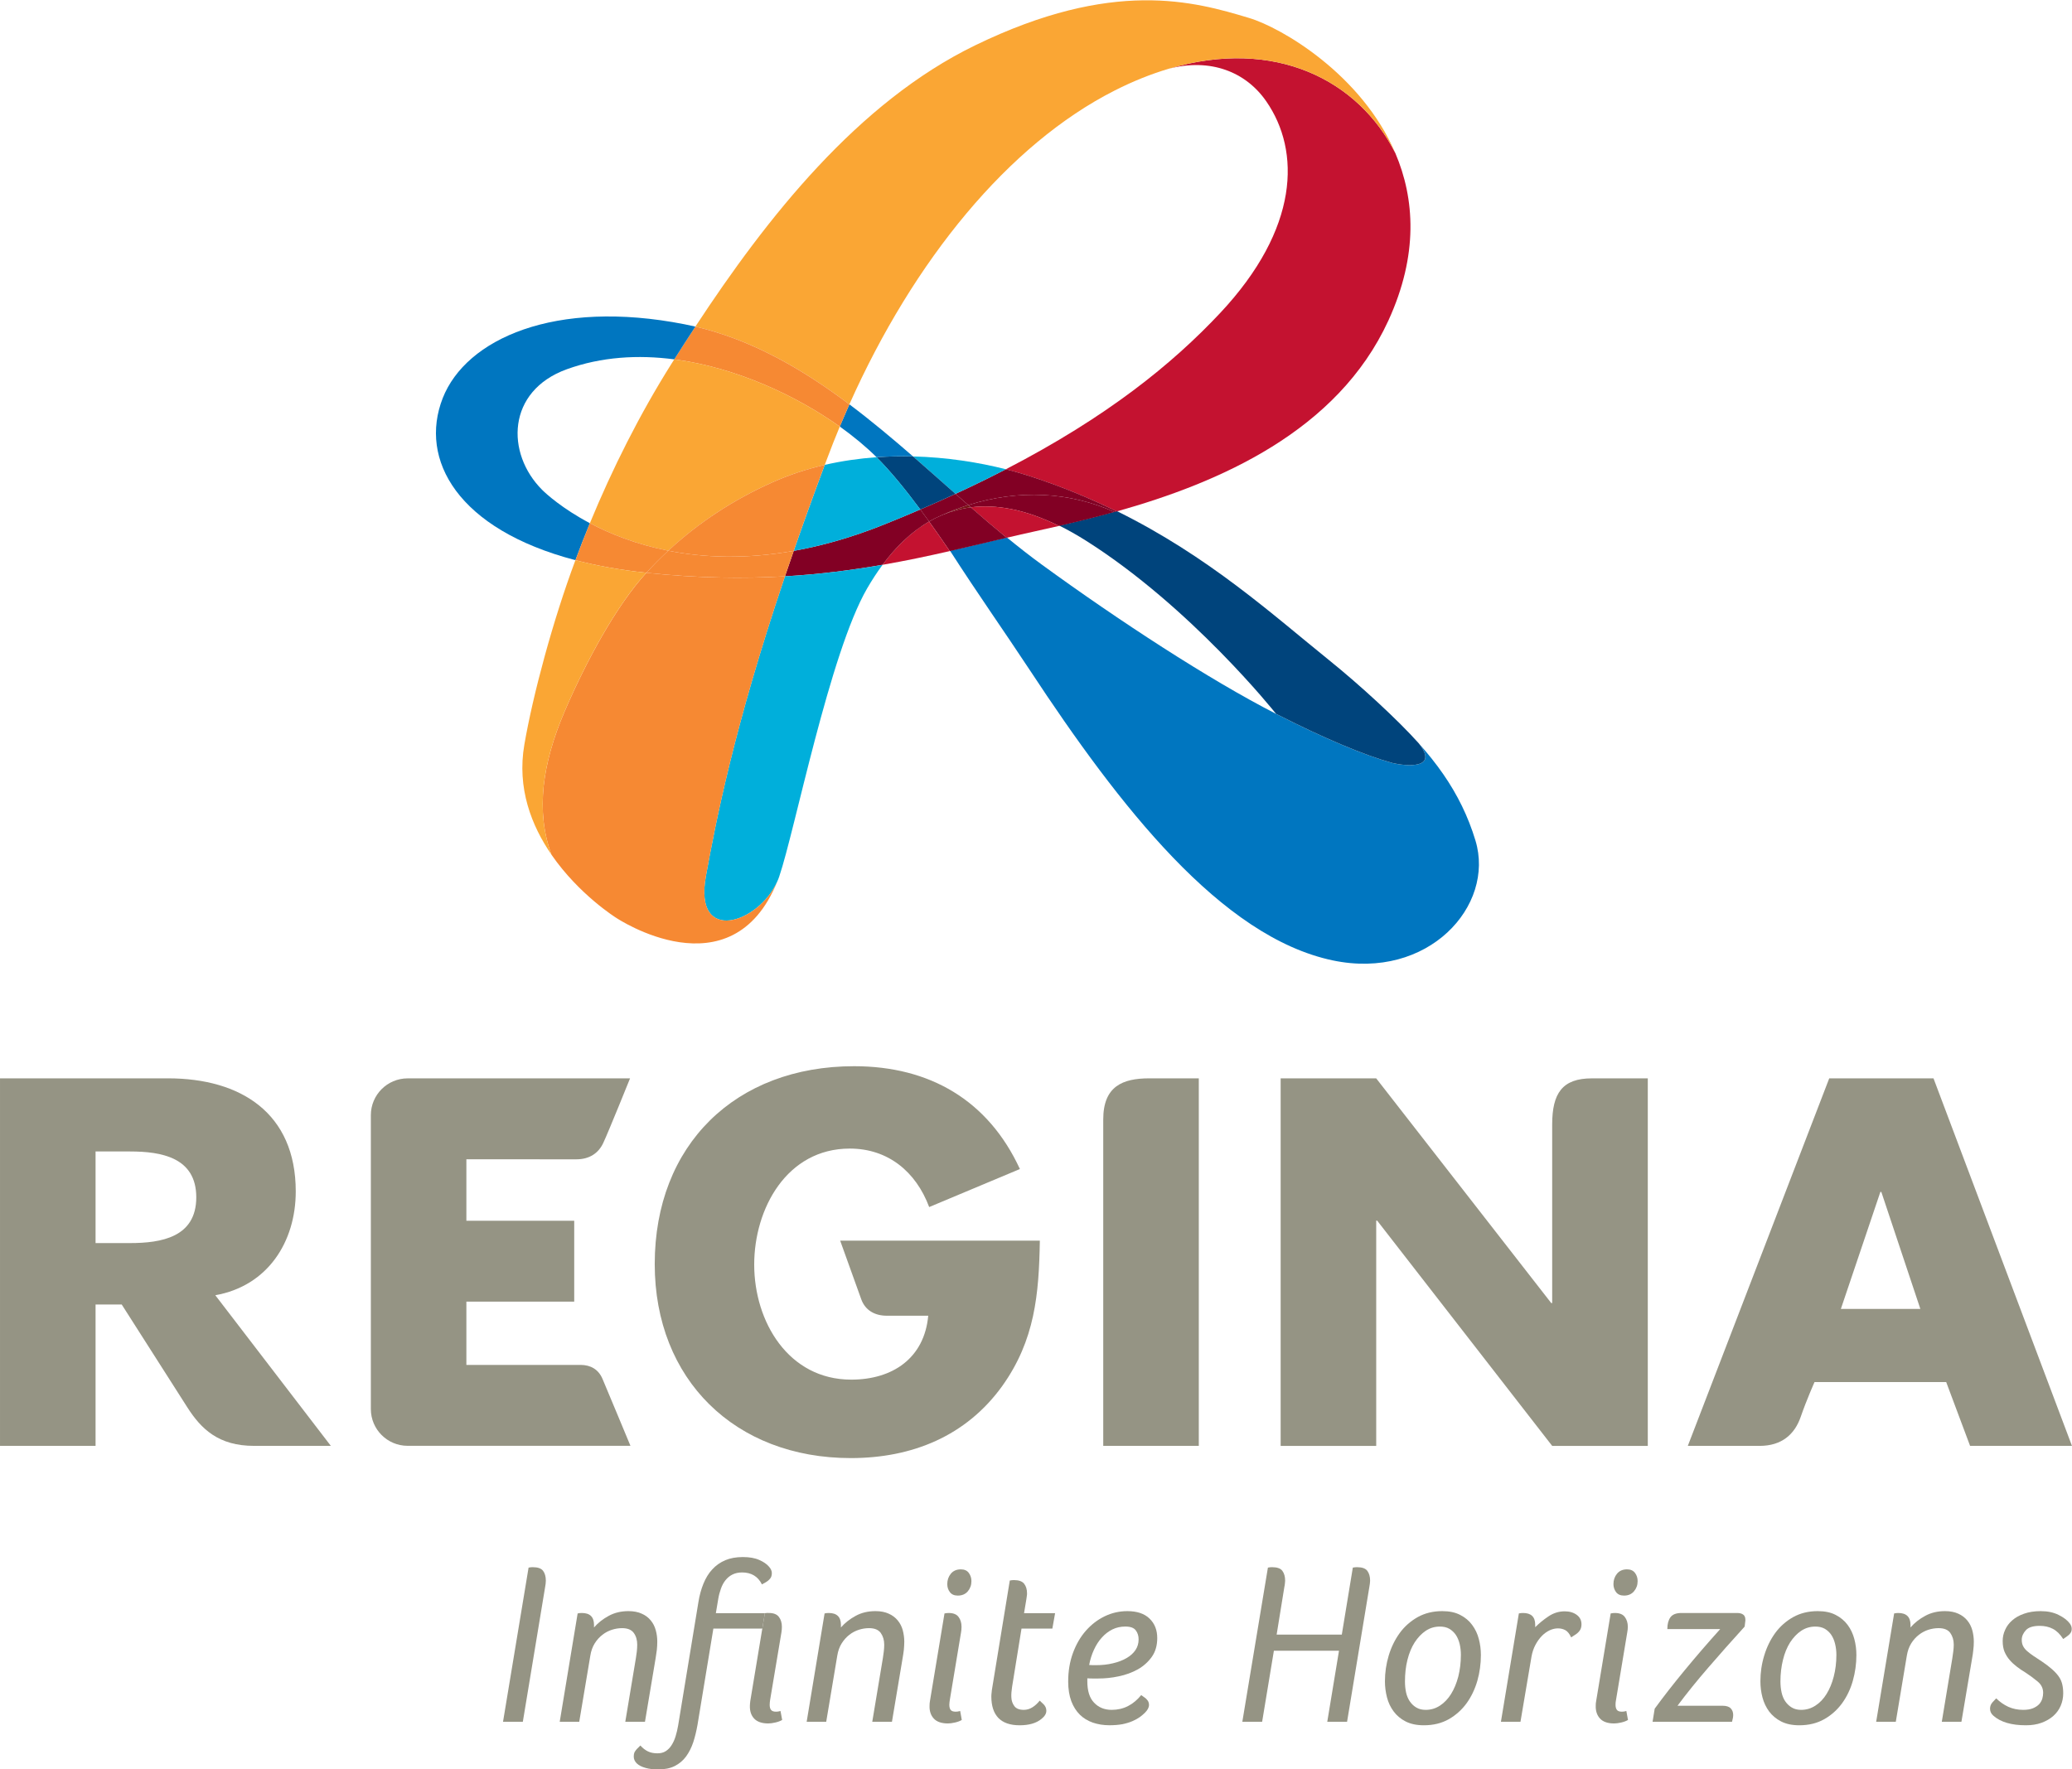 <?xml version="1.0" encoding="UTF-8" standalone="no"?>
<svg
   xmlns:dc="http://purl.org/dc/elements/1.1/"
   xmlns:cc="http://creativecommons.org/ns#"
   xmlns:rdf="http://www.w3.org/1999/02/22-rdf-syntax-ns#"
   xmlns:svg="http://www.w3.org/2000/svg"
   xmlns="http://www.w3.org/2000/svg"
   xmlns:sodipodi="http://sodipodi.sourceforge.net/DTD/sodipodi-0.dtd"
   xmlns:inkscape="http://www.inkscape.org/namespaces/inkscape"
   viewBox="0 0 1000 854.073"
   height="854.073"
   width="1000"
   xml:space="preserve"
   version="1.1"
   id="svg2"
   sodipodi:docname="Renewi_Gradient_No-Strapline_RGB_60px.svg"
   inkscape:version="0.92.4 (5da689c313, 2019-01-14)"><sodipodi:namedview
     pagecolor="#ffffff"
     bordercolor="#666666"
     borderopacity="1"
     objecttolerance="10"
     gridtolerance="10"
     guidetolerance="10"
     inkscape:pageopacity="0"
     inkscape:pageshadow="2"
     inkscape:window-width="1920"
     inkscape:window-height="1017"
     id="namedview945"
     showgrid="false"
     inkscape:zoom="0.38341745"
     inkscape:cx="770.81897"
     inkscape:cy="548.29448"
     inkscape:window-x="1912"
     inkscape:window-y="-8"
     inkscape:window-maximized="1"
     inkscape:current-layer="svg2"
     fit-margin-top="0"
     fit-margin-left="0"
     fit-margin-right="0"
     fit-margin-bottom="0"><inkscape:grid
       type="xygrid"
       id="grid1103"
       originx="-634.361"
       originy="-1410.441" /></sodipodi:namedview><defs
     id="defs6"><clipPath
       id="clipPath18"
       clipPathUnits="userSpaceOnUse"><path
         id="path20"
         d="m 256.648,897.953 c -56.941,0 -102.328,-4.125 -144.414,-15.68 V 535.672 H 0 v 363.109 c 0,40.434 19.805,61.067 57.77,71.797 59.419,16.504 110.582,21.457 198.879,21.457 z"
         inkscape:connector-curvature="0" /></clipPath><linearGradient
       id="linearGradient22"
       spreadMethod="pad"
       gradientTransform="matrix(1564.35,-728.495,-728.495,-1564.35,336.147,667.073)"
       gradientUnits="userSpaceOnUse"
       y2="0"
       x2="1"
       y1="0"
       x1="0"><stop
         id="stop24"
         offset="0"
         style="stop-opacity:1;stop-color:#1e5daf" /><stop
         id="stop26"
         offset="0.507"
         style="stop-opacity:1;stop-color:#1db6eb" /><stop
         id="stop28"
         offset="1"
         style="stop-opacity:1;stop-color:#6ec72d" /></linearGradient><clipPath
       id="clipPath36"
       clipPathUnits="userSpaceOnUse"><path
         id="path38"
         d="m 512.473,911.98 c -59.422,0 -95.735,-42.085 -99.86,-109.757 h 199.711 c 0,60.246 -29.711,109.757 -99.851,109.757 z m 3.297,82.528 c 125.441,0 207.14,-70.977 207.14,-221.996 0,-32.184 -14.859,-47.86 -47.867,-47.86 H 413.441 C 419.215,654.5 467.086,622.32 535.574,622.32 c 37.141,0 74.274,5.782 122.965,20.625 l 43.742,14.035 14.848,-85.832 -43.734,-14.019 c -56.946,-18.16 -98.207,-26.41 -146.071,-26.41 -135.344,0 -225.293,76.75 -225.293,230.242 0,161.75 99.028,233.547 213.739,233.547 z"
         inkscape:connector-curvature="0" /></clipPath><linearGradient
       id="linearGradient40"
       spreadMethod="pad"
       gradientTransform="matrix(1564.32,-728.481,-728.481,-1564.32,405.259,815.476)"
       gradientUnits="userSpaceOnUse"
       y2="0"
       x2="1"
       y1="0"
       x1="0"><stop
         id="stop42"
         offset="0"
         style="stop-opacity:1;stop-color:#1e5daf" /><stop
         id="stop44"
         offset="0.507"
         style="stop-opacity:1;stop-color:#1db6eb" /><stop
         id="stop46"
         offset="1"
         style="stop-opacity:1;stop-color:#6ec72d" /></linearGradient><clipPath
       id="clipPath54"
       clipPathUnits="userSpaceOnUse"><path
         id="path56"
         d="m 1478.8,911.98 c -59.42,0 -95.73,-42.085 -99.85,-109.757 h 199.71 c 0,60.246 -29.71,109.757 -99.86,109.757 z m 3.3,82.528 c 125.44,0 207.14,-70.977 207.14,-221.996 0,-32.184 -14.85,-47.86 -47.86,-47.86 h -261.61 c 5.78,-70.152 53.64,-102.332 122.14,-102.332 37.14,0 74.28,5.782 122.97,20.625 l 43.73,14.035 14.85,-85.832 -43.73,-14.019 c -56.94,-18.16 -98.21,-26.41 -146.07,-26.41 -135.34,0 -225.3,76.75 -225.3,230.242 0,161.75 99.04,233.547 213.74,233.547 z"
         inkscape:connector-curvature="0" /></clipPath><linearGradient
       id="linearGradient58"
       spreadMethod="pad"
       gradientTransform="matrix(1564.38,-728.51,-728.51,-1564.38,577.456,1185.3)"
       gradientUnits="userSpaceOnUse"
       y2="0"
       x2="1"
       y1="0"
       x1="0"><stop
         id="stop60"
         offset="0"
         style="stop-opacity:1;stop-color:#1e5daf" /><stop
         id="stop62"
         offset="0.507"
         style="stop-opacity:1;stop-color:#1db6eb" /><stop
         id="stop64"
         offset="1"
         style="stop-opacity:1;stop-color:#6ec72d" /></linearGradient><clipPath
       id="clipPath72"
       clipPathUnits="userSpaceOnUse"><path
         id="path74"
         d="M 2424.76,535.672 V 988.727 H 2537 V 535.672 Z"
         inkscape:connector-curvature="0" /></clipPath><linearGradient
       id="linearGradient76"
       spreadMethod="pad"
       gradientTransform="matrix(1277.14,-594.746,-594.746,-1277.14,1096.06,1407.09)"
       gradientUnits="userSpaceOnUse"
       y2="0"
       x2="1"
       y1="0"
       x1="0"><stop
         id="stop78"
         offset="0"
         style="stop-opacity:1;stop-color:#1e5daf" /><stop
         id="stop80"
         offset="0.507"
         style="stop-opacity:1;stop-color:#1db6eb" /><stop
         id="stop82"
         offset="1"
         style="stop-opacity:1;stop-color:#6ec72d" /></linearGradient><clipPath
       id="clipPath90"
       clipPathUnits="userSpaceOnUse"><path
         id="path92"
         d="m 1707.42,1559.36 c -269.32,28.78 -538.54,-82.12 -718.846,-291.92 l -4.379,42.45 c -2.55,24.83 -24.742,42.87 -49.609,40.32 -24.836,-2.56 -42.898,-24.76 -40.328,-49.61 l 16.215,-157.22 c 1.226,-11.92 7.144,-22.88 16.445,-30.44 8.105,-6.58 18.18,-10.14 28.52,-10.14 1.55,0 3.093,0.09 4.644,0.25 l 157.718,16.27 c 24.83,2.56 42.89,24.77 40.33,49.61 -2.56,24.85 -24.74,42.94 -49.61,40.33 l -30.13,-3.1 c 154.05,174.2 381.02,265.84 608.28,241.56 360.5,-38.53 606.26,-358.24 540,-714.759 -4.82,-25.883 -12.07,-51.637 -20.39,-76 l -87.11,293.809 c -7.42,26.406 -28.88,40.433 -61.89,40.433 -33.84,0 -54.47,-13.199 -62.71,-40.433 l -87.49,-290.489 -52.81,328.446 h -118.02 l 82.53,-403.543 c 7.44,-37.145 34.66,-57.774 79.23,-57.774 42.91,0 69.32,17.328 80.87,52.82 l 76.75,238.497 70.97,-236.024 c 10.73,-36.305 29.71,-56.113 82.53,-56.113 33.73,0 58.37,14.769 71.92,40.32 18.15,34.219 38.68,92.063 49.92,152.539 77.72,418.081 -202,794.861 -623.55,839.911 z"
         inkscape:connector-curvature="0" /></clipPath><linearGradient
       id="linearGradient94"
       spreadMethod="pad"
       gradientTransform="matrix(1657.55,-771.898,-771.898,-1657.55,649.741,1596.88)"
       gradientUnits="userSpaceOnUse"
       y2="0"
       x2="1"
       y1="0"
       x1="0"><stop
         id="stop96"
         offset="0"
         style="stop-opacity:1;stop-color:#1e5daf" /><stop
         id="stop98"
         offset="0.507"
         style="stop-opacity:1;stop-color:#28baef" /><stop
         id="stop100"
         offset="1"
         style="stop-opacity:1;stop-color:#6ec72d" /></linearGradient><clipPath
       id="clipPath108"
       clipPathUnits="userSpaceOnUse"><path
         id="path110"
         d="m 2191.61,237.641 -16.22,157.218 c -1.22,11.922 -7.14,22.879 -16.45,30.45 -9.31,7.55 -21.21,11.101 -33.16,9.882 l -157.72,-16.269 c -24.83,-2.563 -42.89,-24.774 -40.32,-49.613 2.56,-24.84 24.76,-42.989 49.61,-40.329 l 35.12,3.622 C 1865.25,181.77 1660.63,100.52 1455.23,113.641 1092.19,136.852 838.617,446.809 889.977,804.602 c 3.773,26.3 11.418,52.437 20.136,78.214 0,0 53.672,12.895 87.582,12.661 58.585,-0.403 76.745,-33.008 76.745,-75.098 V 535.672 h 113.06 v 294.609 c 0,94.907 -51.99,162.578 -184.03,162.578 -39.607,0 -84.177,-4.132 -146.892,-21.461 -32.906,-9.296 -47.105,-25.722 -56.66,-56.171 -10.965,-36.618 -15.836,-64.637 -21.41,-103.5 C 718.281,392.16 1014.64,28.738 1439.15,1.609 1682.52,-13.949 1925.17,84.102 2097.83,265.59 l 3.84,-37.231 c 2.4,-23.257 22.03,-40.578 44.92,-40.578 1.55,0 3.11,0.09 4.69,0.25 24.83,2.559 42.89,24.77 40.33,49.61 z"
         inkscape:connector-curvature="0" /></clipPath><linearGradient
       id="linearGradient112"
       spreadMethod="pad"
       gradientTransform="matrix(1654.22,-770.347,-770.347,-1654.22,408.755,861.413)"
       gradientUnits="userSpaceOnUse"
       y2="0"
       x2="1"
       y1="0"
       x1="0"><stop
         id="stop114"
         offset="0"
         style="stop-opacity:1;stop-color:#1e5daf" /><stop
         id="stop116"
         offset="0.507"
         style="stop-opacity:1;stop-color:#1db6eb" /><stop
         id="stop118"
         offset="1"
         style="stop-opacity:1;stop-color:#6ec72d" /></linearGradient><clipPath
       id="clipPath126"
       clipPathUnits="userSpaceOnUse"><path
         id="path128"
         d="M 0,1563.85 V 0 h 2540.92 v 1563.85 z"
         inkscape:connector-curvature="0" /></clipPath><clipPath
       clipPathUnits="userSpaceOnUse"
       id="clipPath432"><path
         d="m 22.536,22.536 h 603 v 801 h -603 z"
         id="path430"
         inkscape:connector-curvature="0" /></clipPath><clipPath
       clipPathUnits="userSpaceOnUse"
       id="clipPath730"><path
         d="M 422.786,79.4 V 753.536 H 588.818 V 79.4"
         id="path728"
         inkscape:connector-curvature="0" /></clipPath><clipPath
       clipPathUnits="userSpaceOnUse"
       id="clipPath1902"><path
         d="m 40.298,553.418 h 100.466 v 27.778 H 40.298 Z"
         id="path1900"
         inkscape:connector-curvature="0" /></clipPath><clipPath
       clipPathUnits="userSpaceOnUse"
       id="clipPath63017"><path
         d="m 209.7,369.272 h 192.6 v 86.467 H 209.7 Z"
         id="path63015"
         inkscape:connector-curvature="0" /></clipPath><clipPath
       clipPathUnits="userSpaceOnUse"
       id="clipPath63013"><path
         d="m 213.853,384.854 h 181.032 v 61.835 H 213.853 Z"
         id="path63011"
         inkscape:connector-curvature="0" /></clipPath></defs><g
     transform="matrix(13.812,0,0,-13.812,875.744,667.192)"
     id="g63071"><path
       d="m 0,0 c 0,0 -0.274,-0.611 -0.484,-1.219 -0.21,-0.608 -0.663,-1.012 -1.432,-1.012 H -4.428 L 0.513,10.614 H 4.157 L 8.995,-2.231 H 5.435 L 4.6,0 Z M 2.334,6.644 H 2.3 L 0.92,2.556 h 2.777 z"
       style="fill:#959484;fill-opacity:1;fill-rule:nonzero;stroke:none"
       id="path63069"
       inkscape:connector-curvature="0" /></g><g
     transform="matrix(13.812,0,0,-13.812,159.671,698.007)"
     id="g63075"><path
       d="m 0,0 h -2.684 c -1.235,0 -1.843,0.582 -2.332,1.349 -0.49,0.767 -2.291,3.592 -2.291,3.592 H -8.221 V 0 h -3.339 v 12.846 h 5.871 c 2.538,0 4.463,-1.212 4.463,-3.953 0,-1.772 -0.987,-3.305 -2.811,-3.628 z m -8.221,7.088 h 1.202 c 1.092,0 2.317,0.202 2.317,1.599 0,1.398 -1.225,1.603 -2.317,1.603 h -1.202 z"
       style="fill:#959484;fill-opacity:1;fill-rule:nonzero;stroke:none"
       id="path63073"
       inkscape:connector-curvature="0" /></g><g
     transform="matrix(13.812,0,0,-13.812,501.858,598.945)"
     id="g63079"><path
       d="m 0,0 c -0.032,-1.873 -0.17,-3.475 -1.311,-5.076 -1.262,-1.755 -3.152,-2.523 -5.297,-2.523 -4.038,0 -6.849,2.742 -6.849,6.781 0,4.173 2.828,6.916 6.967,6.916 2.641,0 4.685,-1.192 5.793,-3.594 l -3.17,-1.329 c -0.458,1.226 -1.429,2.044 -2.775,2.044 -2.198,0 -3.339,-2.095 -3.339,-4.055 0,-1.991 1.191,-4.021 3.39,-4.021 1.448,0 2.555,0.752 2.691,2.234 h -1.446 c -0.417,0 -0.754,0.184 -0.895,0.576 C -6.381,-1.656 -6.977,0 -6.977,0 Z"
       style="fill:#959484;fill-opacity:1;fill-rule:nonzero;stroke:none"
       id="path63077"
       inkscape:connector-curvature="0" /></g><g
     transform="matrix(13.812,0,0,-13.812,578.572,698.007)"
     id="g63083"><path
       d="m 0,0 h -3.339 v 11.408 c 0,1.159 0.673,1.438 1.609,1.438 H 0 Z"
       style="fill:#959484;fill-opacity:1;fill-rule:nonzero;stroke:none"
       id="path63081"
       inkscape:connector-curvature="0" /></g><g
     transform="matrix(13.812,0,0,-13.812,618.075,520.588)"
     id="g63087"><path
       d="m 0,0 h 3.339 l 6.116,-7.854 h 0.033 v 6.243 C 9.488,-0.52 9.843,0 10.873,0 h 1.956 V -12.846 H 9.488 L 3.373,-4.973 H 3.339 v -7.873 H 0 Z"
       style="fill:#959484;fill-opacity:1;fill-rule:nonzero;stroke:none"
       id="path63085"
       inkscape:connector-curvature="0" /></g><g
     transform="matrix(13.812,0,0,-13.812,304.272,697.98)"
     id="g63091"><path
       d="m 0,0 h -7.786 c -0.71,0 -1.285,0.576 -1.285,1.285 v 10.272 c 0,0.71 0.575,1.286 1.285,1.286 h 7.772 c 0,0 -0.75,-1.86 -0.932,-2.248 -0.17,-0.375 -0.499,-0.581 -0.939,-0.581 H -5.733 V 7.867 h 3.768 V 5.039 H -5.733 V 2.828 h 3.99 c 0.346,0 0.627,-0.154 0.768,-0.492 C -0.829,1.995 0,0 0,0"
       style="fill:#959484;fill-opacity:1;fill-rule:nonzero;stroke:none"
       id="path63089"
       inkscape:connector-curvature="0" /></g><g
     transform="matrix(13.812,0,0,-13.812,712.095,405.779)"
     id="g63095"><path
       d="M 0,0 C -0.256,0.846 -0.628,1.6 -1.124,2.318 -1.38,2.688 -1.667,3.048 -1.989,3.406 -1.246,2.483 -2.435,2.597 -2.902,2.71 -2.876,2.702 -2.849,2.696 -2.823,2.689 -2.849,2.696 -2.876,2.702 -2.902,2.71 c -1,0.277 -2.419,0.876 -4.065,1.717 l -0.001,0.001 c -2.331,1.192 -5.51,3.268 -8.176,5.21 -0.412,0.3 -0.822,0.621 -1.229,0.955 -0.646,-0.151 -1.304,-0.311 -1.986,-0.466 1.011,-1.569 1.851,-2.751 2.799,-4.188 3.123,-4.743 6.669,-9.306 10.571,-10.128 C -1.651,-4.892 0.692,-2.282 0,0"
       style="fill:#0076c0;fill-opacity:1;fill-rule:nonzero;stroke:none"
       id="path63093"
       inkscape:connector-curvature="0" /></g><g
     transform="matrix(13.812,0,0,-13.812,538.005,247.02)"
     id="g63099"><path
       d="m 0,0 c 0.026,0.006 0.05,0.014 0.075,0.02 3.208,-1.582 5.454,-3.629 7.405,-5.202 1.098,-0.885 2.404,-2.089 3.135,-2.905 0.741,-0.923 -0.446,-0.81 -0.913,-0.696 -1,0.277 -2.419,0.876 -4.065,1.717 l -10e-4,10e-4 c -0.041,0.054 -2.974,3.73 -6.634,6.047 -0.324,0.205 -0.638,0.381 -0.94,0.531 0.614,0.14 1.266,0.3 1.938,0.487"
       style="fill:#00447c;fill-opacity:1;fill-rule:nonzero;stroke:none"
       id="path63097"
       inkscape:connector-curvature="0" /></g><g
     transform="matrix(13.812,0,0,-13.812,-4454.288,6169.823)"
     id="g63115"><g
       id="g63113"
       clip-path="url(#clipPath63013)"><g
         id="g63107"
         transform="translate(371.251,441.347)"><path
           inkscape:connector-curvature="0"
           id="path63105"
           style="fill:#c41230;fill-opacity:1;fill-rule:nonzero;stroke:none"
           d="m 0,0 c 0.678,-1.59 0.81,-3.553 -0.243,-5.85 -1.778,-3.873 -5.902,-5.664 -9.495,-6.673 -0.935,0.462 -1.953,0.884 -3.069,1.244 -0.25,0.082 -0.519,0.159 -0.803,0.23 3.532,1.827 5.814,3.676 7.487,5.46 2.773,2.957 2.815,5.665 1.612,7.401 -0.715,1.033 -1.949,1.517 -3.4,1.14 C -4.199,4.053 -1.282,2.547 0,0" /></g><g
         id="g63111"
         transform="translate(363.338,444.299)"><path
           inkscape:connector-curvature="0"
           id="path63109"
           style="fill:#faa634;fill-opacity:1;fill-rule:nonzero;stroke:none"
           d="m 0,0 c -0.612,-0.182 -1.248,-0.434 -1.899,-0.765 -3.695,-1.874 -7.011,-5.914 -9.266,-10.967 -1.638,1.23 -3.392,2.251 -5.381,2.718 2.502,3.812 5.676,7.837 9.773,9.829 C -1.947,3.162 0.89,2.349 2.8,1.774 3.942,1.432 6.742,-0.206 7.913,-2.952 6.631,-0.405 3.714,1.102 0.002,0.001 0.001,0.001 0,0 0,0" /></g></g></g><g
     transform="matrix(13.812,0,0,-13.812,-4454.288,6169.823)"
     id="g63275"><g
       id="g63273"
       clip-path="url(#clipPath63017)"><g
         id="g63119"
         transform="translate(361.512,428.825)"><path
           inkscape:connector-curvature="0"
           id="path63117"
           style="fill:#820024;fill-opacity:1;fill-rule:nonzero;stroke:none"
           d="m 0,0 c -0.025,-0.007 -0.049,-0.014 -0.075,-0.02 -1.56,0.702 -3.342,0.799 -5.109,0.242 -0.149,0.13 -0.297,0.261 -0.447,0.392 0.621,0.286 1.206,0.572 1.761,0.86 0.283,-0.072 0.553,-0.15 0.803,-0.23 C -1.951,0.884 -0.934,0.462 0,0" /></g><g
         id="g63123"
         transform="translate(361.437,428.805)"><path
           inkscape:connector-curvature="0"
           id="path63121"
           style="fill:#820024;fill-opacity:1;fill-rule:nonzero;stroke:none"
           d="M 0,0 C -0.672,-0.187 -1.324,-0.347 -1.938,-0.487 -3.125,0.1 -4.143,0.272 -5.019,0.163 -5.049,0.19 -5.078,0.215 -5.109,0.242 -3.343,0.799 -1.56,0.702 0,0" /></g><g
         id="g63127"
         transform="translate(359.499,428.318)"><path
           inkscape:connector-curvature="0"
           id="path63125"
           style="fill:#c41230;fill-opacity:1;fill-rule:nonzero;stroke:none"
           d="M 0,0 C -0.285,-0.066 -0.562,-0.128 -0.828,-0.186 -1.16,-0.258 -1.494,-0.335 -1.831,-0.414 -2.249,-0.071 -2.664,0.285 -3.082,0.65 -2.205,0.759 -1.187,0.587 0,0" /></g><g
         id="g63131"
         transform="translate(356.418,428.968)"><path
           inkscape:connector-curvature="0"
           id="path63129"
           style="fill:#820024;fill-opacity:1;fill-rule:nonzero;stroke:none"
           d="m 0,0 c 0.418,-0.365 0.833,-0.721 1.251,-1.064 -0.646,-0.151 -1.305,-0.311 -1.987,-0.466 -0.245,0.36 -0.486,0.705 -0.722,1.034 0.136,0.08 0.278,0.152 0.428,0.216 0.01,0.004 0.022,0.01 0.034,0.014 C -0.686,-0.137 -0.355,-0.045 0,0" /></g><g
         id="g63135"
         transform="translate(356.328,429.047)"><path
           inkscape:connector-curvature="0"
           id="path63133"
           style="fill:#771415;fill-opacity:1;fill-rule:nonzero;stroke:none"
           d="M 0,0 C 0.031,-0.027 0.06,-0.053 0.09,-0.079 -0.265,-0.124 -0.596,-0.216 -0.906,-0.345 -0.606,-0.21 -0.304,-0.096 0,0" /></g><g
         id="g63139"
         transform="translate(357.641,430.299)"><path
           inkscape:connector-curvature="0"
           id="path63137"
           style="fill:#00afdb;fill-opacity:1;fill-rule:nonzero;stroke:none"
           d="M 0,0 C -0.555,-0.288 -1.14,-0.574 -1.76,-0.86 -2.25,-0.427 -2.744,0.013 -3.243,0.448 -2.06,0.419 -0.946,0.24 0,0" /></g><g
         id="g63143"
         transform="translate(355.881,429.439)"><path
           inkscape:connector-curvature="0"
           id="path63141"
           style="fill:#820024;fill-opacity:1;fill-rule:nonzero;stroke:none"
           d="m 0,0 c 0.15,-0.131 0.298,-0.262 0.447,-0.392 -0.304,-0.096 -0.606,-0.21 -0.906,-0.345 -0.012,-0.004 -0.025,-0.01 -0.034,-0.015 -0.15,-0.063 -0.293,-0.135 -0.429,-0.215 -0.104,0.143 -0.205,0.284 -0.307,0.42 C -0.804,-0.366 -0.394,-0.182 0,0" /></g><g
         id="g63147"
         transform="translate(354.959,428.472)"><path
           inkscape:connector-curvature="0"
           id="path63145"
           style="fill:#c41230;fill-opacity:1;fill-rule:nonzero;stroke:none"
           d="M 0,0 C 0.236,-0.329 0.478,-0.675 0.722,-1.034 -0.028,-1.205 -0.805,-1.37 -1.626,-1.513 -1.178,-0.908 -0.643,-0.37 0,0" /></g><g
         id="g63151"
         transform="translate(355.881,429.439)"><path
           inkscape:connector-curvature="0"
           id="path63149"
           style="fill:#00447c;fill-opacity:1;fill-rule:nonzero;stroke:none"
           d="M 0,0 C -0.394,-0.182 -0.804,-0.366 -1.229,-0.547 -1.763,0.172 -2.274,0.796 -2.758,1.28 -2.326,1.311 -1.901,1.318 -1.483,1.307 -0.984,0.872 -0.489,0.433 0,0" /></g><g
         id="g63155"
         transform="translate(354.652,428.893)"><path
           inkscape:connector-curvature="0"
           id="path63153"
           style="fill:#820024;fill-opacity:1;fill-rule:nonzero;stroke:none"
           d="m 0,0 c 0.103,-0.137 0.204,-0.277 0.308,-0.421 -0.643,-0.37 -1.178,-0.907 -1.627,-1.512 -1.057,-0.185 -2.183,-0.331 -3.41,-0.403 0.098,0.29 0.2,0.586 0.306,0.889 0.974,0.174 2.026,0.467 3.153,0.919 C -0.832,-0.352 -0.41,-0.177 0,0" /></g><g
         id="g63159"
         transform="translate(354.398,430.747)"><path
           inkscape:connector-curvature="0"
           id="path63157"
           style="fill:#0076c0;fill-opacity:1;fill-rule:nonzero;stroke:none"
           d="m 0,0 c -0.418,0.011 -0.843,0.004 -1.275,-0.027 -0.001,0.002 -0.003,0.003 -0.003,0.004 -0.349,0.347 -0.782,0.711 -1.283,1.067 0.11,0.261 0.223,0.52 0.336,0.777 C -1.462,1.248 -0.725,0.63 0,0" /></g><g
         id="g63163"
         transform="translate(354.652,428.893)"><path
           inkscape:connector-curvature="0"
           id="path63161"
           style="fill:#00afdb;fill-opacity:1;fill-rule:nonzero;stroke:none"
           d="m 0,0 c -0.41,-0.177 -0.832,-0.352 -1.27,-0.528 -1.127,-0.452 -2.179,-0.745 -3.153,-0.919 0.321,0.928 0.682,1.928 1.084,3.006 0.605,0.139 1.211,0.224 1.81,0.268 C -1.044,1.342 -0.534,0.719 0,0" /></g><g
         id="g63167"
         transform="translate(353.333,426.959)"><path
           inkscape:connector-curvature="0"
           id="path63165"
           style="fill:#00afdb;fill-opacity:1;fill-rule:nonzero;stroke:none"
           d="m 0,0 c -0.196,-0.265 -0.375,-0.542 -0.539,-0.825 -1.311,-2.26 -2.529,-8.485 -3.071,-10.068 -0.017,-0.053 -0.038,-0.103 -0.06,-0.155 -0.002,-10e-4 -0.002,-0.004 -0.003,-0.007 -0.647,-1.479 -2.937,-2.233 -2.501,0.168 0.336,1.844 0.965,5.165 2.763,10.484 C -2.184,-0.331 -1.057,-0.184 0,0" /></g><g
         id="g63171"
         transform="translate(352.173,432.567)"><path
           inkscape:connector-curvature="0"
           id="path63169"
           style="fill:#f68933;fill-opacity:1;fill-rule:nonzero;stroke:none"
           d="m 0,0 c -0.113,-0.257 -0.226,-0.516 -0.335,-0.777 -1.503,1.069 -3.607,2.065 -5.783,2.35 0.239,0.378 0.484,0.76 0.738,1.145 C -3.392,2.25 -1.638,1.23 0,0" /></g><g
         id="g63175"
         transform="translate(351.838,431.79)"><path
           inkscape:connector-curvature="0"
           id="path63173"
           style="fill:#faa634;fill-opacity:1;fill-rule:nonzero;stroke:none"
           d="m 0,0 c -0.159,-0.381 -0.311,-0.768 -0.457,-1.159 -0.023,-0.06 -0.046,-0.12 -0.068,-0.18 -0.619,-0.143 -1.237,-0.343 -1.837,-0.613 -1.322,-0.592 -2.541,-1.376 -3.631,-2.387 -1.12,0.222 -2.035,0.591 -2.739,0.962 0.784,1.902 1.745,3.818 2.861,5.589 0.028,0.046 0.059,0.092 0.088,0.138 C -3.606,2.065 -1.502,1.069 0,0" /></g><g
         id="g63179"
         transform="translate(351.312,430.451)"><path
           inkscape:connector-curvature="0"
           id="path63177"
           style="fill:#f68933;fill-opacity:1;fill-rule:nonzero;stroke:none"
           d="m 0,0 c -0.402,-1.078 -0.763,-2.078 -1.084,-3.005 -1.697,-0.301 -3.161,-0.236 -4.384,0.006 1.09,1.01 2.309,1.794 3.632,2.386 0.6,0.269 1.217,0.47 1.836,0.613" /></g><g
         id="g63183"
         transform="translate(350.228,427.446)"><path
           inkscape:connector-curvature="0"
           id="path63181"
           style="fill:#f68933;fill-opacity:1;fill-rule:nonzero;stroke:none"
           d="m 0,0 c -0.106,-0.304 -0.208,-0.6 -0.306,-0.89 -1.449,-0.083 -3.038,-0.064 -4.814,0.121 -0.011,0.001 -0.019,0.002 -0.029,0.003 0.247,0.271 0.503,0.529 0.765,0.772 C -3.161,-0.236 -1.697,-0.301 0,0" /></g><g
         id="g63187"
         transform="translate(345.108,426.677)"><path
           inkscape:connector-curvature="0"
           id="path63185"
           style="fill:#f68933;fill-opacity:1;fill-rule:nonzero;stroke:none"
           d="M 0,0 C 1.777,-0.186 3.365,-0.205 4.815,-0.121 3.017,-5.44 2.388,-8.761 2.052,-10.605 c -0.436,-2.401 1.853,-1.647 2.5,-0.168 -1.599,-3.986 -5.633,-1.285 -5.633,-1.285 0,0 -1.301,0.81 -2.264,2.209 v 10e-4 c -0.561,1.527 -0.315,3.192 0.457,4.997 0.739,1.726 1.791,3.683 2.86,4.854 C -0.019,0.002 -0.01,0.001 0,0" /></g><g
         id="g63191"
         transform="translate(346.415,435.366)"><path
           inkscape:connector-curvature="0"
           id="path63189"
           style="fill:#0076c0;fill-opacity:1;fill-rule:nonzero;stroke:none"
           d="M 0,0 C 0.126,-0.025 0.253,-0.052 0.378,-0.081 0.124,-0.466 -0.121,-0.849 -0.36,-1.226 -1.623,-1.06 -2.907,-1.135 -4.116,-1.572 -6.215,-2.332 -6.254,-4.511 -4.976,-5.788 -4.84,-5.924 -4.277,-6.44 -3.309,-6.953 -3.486,-7.385 -3.656,-7.816 -3.814,-8.245 -7.93,-7.166 -9.29,-4.73 -8.452,-2.584 -7.64,-0.512 -4.533,0.892 0,0" /></g><g
         id="g63195"
         transform="translate(345.845,427.452)"><path
           inkscape:connector-curvature="0"
           id="path63193"
           style="fill:#f68933;fill-opacity:1;fill-rule:nonzero;stroke:none"
           d="m 0,0 c -0.262,-0.243 -0.518,-0.5 -0.764,-0.771 -0.918,0.097 -1.744,0.247 -2.479,0.44 0.158,0.43 0.328,0.861 0.504,1.293 C -2.035,0.59 -1.12,0.221 0,0" /></g><g
         id="g63199"
         transform="translate(342.601,427.122)"><path
           inkscape:connector-curvature="0"
           id="path63197"
           style="fill:#faa634;fill-opacity:1;fill-rule:nonzero;stroke:none"
           d="M 0,0 C 0.735,-0.194 1.561,-0.344 2.478,-0.441 1.409,-1.612 0.357,-3.569 -0.381,-5.295 -1.154,-7.1 -1.399,-8.765 -0.839,-10.292 -1.531,-9.286 -2.05,-7.976 -1.784,-6.443 -1.482,-4.695 -0.79,-2.116 0,0" /></g><g
         id="g63203"
         transform="translate(340.763,386.52)"><path
           inkscape:connector-curvature="0"
           id="path63201"
           style="fill:#959484;fill-opacity:1;fill-rule:nonzero;stroke:none"
           d="M 0,0 H -0.692 L 0.201,5.389 C 0.254,5.4 0.305,5.404 0.345,5.404 0.524,5.404 0.642,5.362 0.708,5.276 0.772,5.19 0.804,5.075 0.804,4.93 0.804,4.903 0.802,4.868 0.797,4.825 0.791,4.782 0.786,4.747 0.781,4.721 Z" /></g><g
         id="g63207"
         transform="translate(344.343,386.52)"><path
           inkscape:connector-curvature="0"
           id="path63205"
           style="fill:#959484;fill-opacity:1;fill-rule:nonzero;stroke:none"
           d="M 0,0 0.371,2.227 C 0.38,2.297 0.391,2.373 0.403,2.456 0.412,2.54 0.417,2.62 0.417,2.695 0.417,2.856 0.379,2.991 0.298,3.104 0.217,3.217 0.081,3.273 -0.113,3.273 -0.228,3.273 -0.349,3.254 -0.465,3.217 -0.584,3.179 -0.696,3.122 -0.799,3.04 -0.905,2.959 -0.995,2.859 -1.07,2.738 -1.144,2.618 -1.196,2.475 -1.222,2.308 L -1.609,0 h -0.682 l 0.626,3.787 c 0.053,0.012 0.102,0.016 0.146,0.016 0.285,0 0.426,-0.138 0.426,-0.418 V 3.297 c 0.14,0.161 0.31,0.295 0.515,0.406 0.204,0.111 0.434,0.165 0.69,0.165 0.182,0 0.338,-0.031 0.465,-0.09 C 0.706,3.722 0.81,3.642 0.89,3.543 0.973,3.444 1.029,3.329 1.065,3.2 1.101,3.072 1.118,2.938 1.118,2.798 1.118,2.702 1.112,2.605 1.102,2.509 1.09,2.413 1.077,2.317 1.061,2.227 L 0.688,0 Z" /></g><g
         id="g63211"
         transform="translate(349.368,391.938)"><path
           inkscape:connector-curvature="0"
           id="path63209"
           style="fill:#959484;fill-opacity:1;fill-rule:nonzero;stroke:none"
           d="m 0,0 c 0.065,-0.074 0.096,-0.147 0.096,-0.222 0,-0.081 -0.02,-0.144 -0.061,-0.192 -0.039,-0.05 -0.091,-0.093 -0.156,-0.13 L -0.25,-0.616 c -0.138,0.278 -0.371,0.418 -0.692,0.418 -0.128,0 -0.24,-0.024 -0.338,-0.073 -0.095,-0.047 -0.177,-0.115 -0.245,-0.201 -0.069,-0.086 -0.12,-0.184 -0.159,-0.297 -0.041,-0.114 -0.073,-0.232 -0.094,-0.364 L -1.86,-1.621 h 1.713 l -0.09,-0.54 h -1.71 l -0.554,-3.362 c -0.039,-0.22 -0.088,-0.424 -0.149,-0.611 -0.063,-0.188 -0.147,-0.353 -0.25,-0.495 -0.105,-0.143 -0.236,-0.253 -0.394,-0.334 -0.157,-0.08 -0.352,-0.12 -0.584,-0.12 -0.16,0 -0.306,0.016 -0.438,0.053 -0.131,0.036 -0.234,0.087 -0.31,0.16 -0.069,0.069 -0.103,0.149 -0.103,0.236 0,0.06 0.008,0.107 0.023,0.144 0.016,0.032 0.043,0.072 0.08,0.115 l 0.129,0.128 c 0.08,-0.091 0.169,-0.16 0.262,-0.205 0.093,-0.046 0.204,-0.068 0.334,-0.068 0.112,0 0.209,0.023 0.289,0.075 0.081,0.051 0.149,0.121 0.205,0.21 0.057,0.089 0.104,0.191 0.141,0.312 0.037,0.121 0.066,0.248 0.089,0.381 l 0.708,4.31 c 0.037,0.235 0.097,0.45 0.177,0.646 0.08,0.193 0.181,0.362 0.308,0.496 0.127,0.139 0.278,0.244 0.453,0.319 0.172,0.073 0.377,0.111 0.613,0.111 0.231,0 0.423,-0.033 0.575,-0.102 C -0.188,0.171 -0.075,0.09 0,0" /></g><g
         id="g63215"
         transform="translate(349.825,386.584)"><path
           inkscape:connector-curvature="0"
           id="path63213"
           style="fill:#959484;fill-opacity:1;fill-rule:nonzero;stroke:none"
           d="m 0,0 c -0.067,-0.039 -0.145,-0.068 -0.24,-0.089 -0.094,-0.022 -0.175,-0.033 -0.244,-0.033 -0.225,0 -0.39,0.058 -0.496,0.171 -0.104,0.111 -0.153,0.261 -0.148,0.448 0,0.027 10e-4,0.055 0.005,0.085 0.002,0.029 0.006,0.061 0.011,0.093 l 0.507,3.057 c 0.054,0.011 0.101,0.007 0.144,0.007 0.161,0 0.277,-0.045 0.346,-0.137 C -0.045,3.512 -0.01,3.395 -0.01,3.257 -0.01,3.23 -0.012,3.197 -0.014,3.16 -0.017,3.122 -0.021,3.092 -0.025,3.065 L -0.421,0.7 C -0.427,0.667 -0.43,0.637 -0.432,0.61 -0.435,0.583 -0.436,0.558 -0.436,0.53 c 0,-0.08 0.015,-0.139 0.049,-0.18 0.032,-0.041 0.09,-0.061 0.176,-0.061 0.042,0 0.093,0.007 0.153,0.024 z" /></g><g
         id="g63219"
         transform="translate(352.973,386.52)"><path
           inkscape:connector-curvature="0"
           id="path63217"
           style="fill:#959484;fill-opacity:1;fill-rule:nonzero;stroke:none"
           d="M 0,0 0.371,2.227 C 0.379,2.297 0.39,2.373 0.403,2.456 0.413,2.54 0.418,2.62 0.418,2.695 0.418,2.856 0.377,2.991 0.298,3.104 0.216,3.217 0.081,3.273 -0.113,3.273 -0.23,3.273 -0.349,3.254 -0.467,3.217 -0.585,3.179 -0.697,3.122 -0.801,3.04 -0.905,2.959 -0.995,2.859 -1.07,2.738 -1.146,2.618 -1.196,2.475 -1.223,2.308 L -1.609,0 h -0.683 l 0.626,3.787 c 0.054,0.012 0.101,0.016 0.145,0.016 0.285,0 0.426,-0.138 0.426,-0.418 V 3.297 c 0.141,0.161 0.311,0.295 0.516,0.406 0.203,0.111 0.433,0.165 0.692,0.165 0.183,0 0.337,-0.031 0.464,-0.09 C 0.704,3.722 0.809,3.642 0.89,3.543 0.972,3.444 1.031,3.329 1.066,3.2 1.099,3.072 1.119,2.938 1.119,2.798 1.119,2.702 1.111,2.605 1.103,2.509 1.092,2.413 1.076,2.317 1.061,2.227 L 0.688,0 Z" /></g><g
         id="g63223"
         transform="translate(356.101,386.584)"><path
           inkscape:connector-curvature="0"
           id="path63221"
           style="fill:#959484;fill-opacity:1;fill-rule:nonzero;stroke:none"
           d="m 0,0 c -0.065,-0.039 -0.143,-0.068 -0.237,-0.089 -0.095,-0.022 -0.177,-0.033 -0.246,-0.033 -0.225,0 -0.391,0.058 -0.495,0.171 -0.103,0.111 -0.155,0.261 -0.148,0.448 0,0.027 10e-4,0.055 0.003,0.085 0.003,0.029 0.008,0.061 0.013,0.093 l 0.506,3.048 c 0.054,0.011 0.102,0.016 0.146,0.016 0.16,0 0.276,-0.045 0.344,-0.137 0.07,-0.09 0.105,-0.207 0.105,-0.345 0,-0.027 -0.002,-0.06 -0.004,-0.097 C -0.015,3.122 -0.02,3.092 -0.025,3.065 L -0.418,0.7 C -0.423,0.667 -0.427,0.637 -0.43,0.61 -0.433,0.583 -0.435,0.558 -0.435,0.53 c 0,-0.08 0.017,-0.139 0.047,-0.18 0.033,-0.041 0.092,-0.061 0.178,-0.061 0.043,0 0.094,0.007 0.154,0.024 z" /></g><g
         id="g63227"
         transform="translate(355.963,390.931)"><path
           inkscape:connector-curvature="0"
           id="path63225"
           style="fill:#959484;fill-opacity:1;fill-rule:nonzero;stroke:none"
           d="m 0,0 c -0.125,0 -0.215,0.039 -0.277,0.12 -0.062,0.08 -0.092,0.176 -0.092,0.282 0,0.14 0.042,0.26 0.124,0.362 0.084,0.102 0.201,0.153 0.351,0.153 0.124,0 0.216,-0.042 0.277,-0.124 C 0.445,0.709 0.475,0.613 0.475,0.505 0.475,0.366 0.432,0.248 0.348,0.148 0.262,0.049 0.146,0 0,0" /></g><g
         id="g63231"
         transform="translate(358.277,390.317)"><path
           inkscape:connector-curvature="0"
           id="path63229"
           style="fill:#959484;fill-opacity:1;fill-rule:nonzero;stroke:none"
           d="M 0,0 H 1.085 L 0.989,-0.54 h -1.078 l -0.274,-1.696 c -0.017,-0.091 -0.035,-0.208 -0.056,-0.346 -0.021,-0.14 -0.03,-0.259 -0.025,-0.355 0.005,-0.124 0.04,-0.226 0.106,-0.313 0.064,-0.086 0.174,-0.13 0.33,-0.13 0.106,0 0.207,0.03 0.3,0.089 0.095,0.059 0.179,0.138 0.255,0.234 l 0.129,-0.122 c 0.067,-0.064 0.103,-0.141 0.103,-0.233 0,-0.102 -0.058,-0.197 -0.176,-0.289 -0.178,-0.145 -0.43,-0.218 -0.757,-0.218 -0.333,0 -0.58,0.088 -0.744,0.257 -0.164,0.172 -0.245,0.423 -0.245,0.75 0,0.037 0.002,0.082 0.01,0.137 0.003,0.053 0.011,0.11 0.022,0.168 l 0.613,3.748 c 0.052,0.01 0.1,0.015 0.143,0.015 0.172,0 0.291,-0.043 0.358,-0.127 C 0.07,0.943 0.104,0.831 0.104,0.691 0.104,0.664 0.102,0.629 0.095,0.586 0.089,0.543 0.084,0.509 0.08,0.482 Z" /></g><g
         id="g63235"
         transform="translate(362.498,386.833)"><path
           inkscape:connector-curvature="0"
           id="path63233"
           style="fill:#959484;fill-opacity:1;fill-rule:nonzero;stroke:none"
           d="m 0,0 c -0.05,-0.048 -0.108,-0.098 -0.177,-0.149 -0.071,-0.05 -0.155,-0.097 -0.254,-0.14 -0.099,-0.043 -0.214,-0.079 -0.348,-0.107 -0.136,-0.025 -0.289,-0.038 -0.459,-0.038 -0.21,0 -0.402,0.032 -0.58,0.092 -0.176,0.062 -0.329,0.155 -0.454,0.278 -0.125,0.124 -0.226,0.281 -0.299,0.474 -0.071,0.194 -0.108,0.421 -0.108,0.684 0,0.36 0.055,0.691 0.165,0.994 0.111,0.303 0.26,0.562 0.452,0.781 0.19,0.216 0.409,0.385 0.659,0.506 0.249,0.12 0.513,0.18 0.793,0.18 0.335,0 0.596,-0.087 0.774,-0.261 C 0.344,3.121 0.433,2.893 0.433,2.614 0.433,2.357 0.371,2.138 0.246,1.961 0.118,1.78 -0.045,1.634 -0.244,1.52 -0.447,1.408 -0.669,1.326 -0.914,1.276 -1.158,1.223 -1.397,1.2 -1.633,1.2 h -0.189 c -0.067,0 -0.13,0.001 -0.188,0.007 V 1.103 c 0,-0.334 0.077,-0.583 0.236,-0.748 0.158,-0.167 0.363,-0.251 0.616,-0.251 0.209,0 0.399,0.045 0.571,0.133 0.172,0.089 0.324,0.216 0.459,0.383 L -0.025,0.547 C 0.03,0.511 0.072,0.469 0.101,0.427 0.13,0.384 0.145,0.332 0.145,0.275 0.145,0.188 0.097,0.097 0,0 m -1.714,1.666 c 0.214,0 0.414,0.02 0.595,0.065 0.183,0.042 0.34,0.102 0.475,0.18 0.136,0.077 0.239,0.17 0.315,0.281 0.074,0.11 0.111,0.235 0.111,0.374 0,0.124 -0.032,0.23 -0.1,0.318 -0.066,0.089 -0.189,0.132 -0.363,0.132 -0.163,0 -0.314,-0.033 -0.45,-0.099 C -1.267,2.849 -1.391,2.756 -1.5,2.634 -1.61,2.515 -1.702,2.371 -1.777,2.208 -1.854,2.044 -1.909,1.866 -1.946,1.673 -1.904,1.669 -1.862,1.666 -1.822,1.666 Z" /></g><g
         id="g63239"
         transform="translate(369.564,386.52)"><path
           inkscape:connector-curvature="0"
           id="path63237"
           style="fill:#959484;fill-opacity:1;fill-rule:nonzero;stroke:none"
           d="m 0,0 h -0.692 l 0.41,2.484 H -2.557 L -2.968,0 H -3.66 l 0.894,5.389 c 0.054,0.011 0.1,0.015 0.143,0.015 0.178,0 0.3,-0.042 0.362,-0.128 0.065,-0.086 0.097,-0.202 0.097,-0.349 0,-0.025 -0.003,-0.06 -0.009,-0.103 C -2.177,4.781 -2.184,4.745 -2.19,4.72 L -2.461,3.047 h 2.277 L 0.201,5.389 C 0.255,5.4 0.303,5.404 0.347,5.404 0.522,5.404 0.643,5.362 0.708,5.276 0.772,5.19 0.805,5.075 0.805,4.93 0.805,4.903 0.8,4.868 0.796,4.825 0.791,4.782 0.785,4.747 0.78,4.721 Z" /></g><g
         id="g63243"
         transform="translate(372.247,386.398)"><path
           inkscape:connector-curvature="0"
           id="path63241"
           style="fill:#959484;fill-opacity:1;fill-rule:nonzero;stroke:none"
           d="m 0,0 c -0.254,0 -0.465,0.046 -0.637,0.134 -0.172,0.087 -0.31,0.205 -0.417,0.348 -0.109,0.146 -0.187,0.309 -0.234,0.492 -0.047,0.182 -0.072,0.369 -0.072,0.563 0,0.306 0.044,0.606 0.132,0.9 0.089,0.296 0.218,0.558 0.386,0.789 0.168,0.231 0.38,0.415 0.627,0.555 C 0.036,3.92 0.32,3.99 0.642,3.99 0.89,3.99 1.098,3.947 1.27,3.857 1.441,3.77 1.582,3.653 1.688,3.507 1.795,3.363 1.874,3.199 1.921,3.015 1.969,2.835 1.993,2.647 1.993,2.453 1.993,2.149 1.952,1.848 1.87,1.557 1.785,1.264 1.661,1.003 1.495,0.772 1.328,0.542 1.12,0.355 0.873,0.213 0.623,0.072 0.332,0 0,0 m -0.66,1.529 c 0,-0.134 0.013,-0.263 0.039,-0.383 0.027,-0.12 0.072,-0.225 0.132,-0.313 0.062,-0.089 0.137,-0.161 0.227,-0.213 0.091,-0.055 0.199,-0.081 0.327,-0.081 0.182,0 0.348,0.05 0.5,0.15 0.151,0.099 0.279,0.234 0.386,0.405 0.107,0.172 0.19,0.373 0.252,0.607 0.058,0.234 0.091,0.486 0.091,0.761 0,0.134 -0.015,0.261 -0.043,0.381 C 1.221,2.964 1.178,3.068 1.118,3.158 1.059,3.245 0.984,3.316 0.892,3.371 0.8,3.425 0.688,3.45 0.561,3.45 0.379,3.45 0.213,3.402 0.065,3.302 -0.082,3.203 -0.211,3.067 -0.321,2.897 -0.431,2.725 -0.514,2.523 -0.573,2.288 -0.632,2.055 -0.66,1.803 -0.66,1.529" /></g><g
         id="g63247"
         transform="translate(376.138,389.826)"><path
           inkscape:connector-curvature="0"
           id="path63245"
           style="fill:#959484;fill-opacity:1;fill-rule:nonzero;stroke:none"
           d="m 0,0 c 0.135,0.135 0.289,0.262 0.464,0.379 0.173,0.117 0.363,0.176 0.567,0.176 0.17,0 0.311,-0.043 0.421,-0.124 C 1.562,0.349 1.617,0.24 1.617,0.102 1.617,0.012 1.596,-0.062 1.553,-0.122 1.509,-0.181 1.454,-0.231 1.383,-0.273 L 1.256,-0.355 C 1.196,-0.227 1.128,-0.142 1.049,-0.101 0.972,-0.062 0.89,-0.041 0.798,-0.041 0.7,-0.041 0.603,-0.063 0.503,-0.109 0.405,-0.157 0.313,-0.222 0.23,-0.307 0.147,-0.393 0.072,-0.497 0.008,-0.618 c -0.064,-0.12 -0.11,-0.257 -0.137,-0.406 l -0.386,-2.282 h -0.683 l 0.627,3.788 c 0.055,0.011 0.103,0.015 0.146,0.015 C -0.142,0.497 0,0.361 0,0.087 Z" /></g><g
         id="g63251"
         transform="translate(379.38,386.584)"><path
           inkscape:connector-curvature="0"
           id="path63249"
           style="fill:#959484;fill-opacity:1;fill-rule:nonzero;stroke:none"
           d="m 0,0 c -0.065,-0.039 -0.144,-0.068 -0.237,-0.089 -0.095,-0.022 -0.176,-0.033 -0.247,-0.033 -0.224,0 -0.389,0.058 -0.493,0.171 -0.104,0.111 -0.155,0.261 -0.15,0.448 0,0.027 0.001,0.055 0.003,0.085 0.004,0.029 0.008,0.061 0.014,0.093 l 0.505,3.048 c 0.055,0.011 0.104,0.016 0.145,0.016 0.163,0 0.278,-0.045 0.347,-0.137 0.07,-0.09 0.107,-0.207 0.107,-0.345 C -0.006,3.23 -0.01,3.197 -0.011,3.16 -0.015,3.122 -0.02,3.092 -0.025,3.065 L -0.418,0.7 C -0.424,0.667 -0.427,0.637 -0.432,0.61 -0.433,0.583 -0.435,0.558 -0.435,0.53 c 0,-0.08 0.017,-0.139 0.049,-0.18 0.032,-0.041 0.091,-0.061 0.176,-0.061 0.043,0 0.093,0.007 0.153,0.024 z" /></g><g
         id="g63255"
         transform="translate(379.243,390.931)"><path
           inkscape:connector-curvature="0"
           id="path63253"
           style="fill:#959484;fill-opacity:1;fill-rule:nonzero;stroke:none"
           d="m 0,0 c -0.125,0 -0.216,0.039 -0.279,0.12 -0.06,0.08 -0.092,0.176 -0.092,0.282 0,0.14 0.041,0.26 0.124,0.362 0.084,0.102 0.201,0.153 0.35,0.153 0.124,0 0.217,-0.042 0.279,-0.124 C 0.445,0.709 0.474,0.613 0.474,0.505 0.474,0.366 0.43,0.248 0.345,0.148 0.26,0.049 0.145,0 0,0" /></g><g
         id="g63259"
         transform="translate(380.239,386.52)"><path
           inkscape:connector-curvature="0"
           id="path63257"
           style="fill:#959484;fill-opacity:1;fill-rule:nonzero;stroke:none"
           d="M 0,0 0.074,0.458 C 0.383,0.882 0.73,1.326 1.112,1.789 1.493,2.252 1.911,2.738 2.364,3.241 H 0.516 c 0,0.174 0.036,0.311 0.107,0.411 0.075,0.102 0.204,0.151 0.391,0.151 H 2.952 C 3.038,3.803 3.108,3.787 3.161,3.751 3.216,3.716 3.243,3.653 3.243,3.561 V 3.538 L 3.217,3.327 C 2.773,2.838 2.352,2.364 1.957,1.906 1.558,1.445 1.196,0.998 0.871,0.561 h 1.568 c 0.134,0 0.23,-0.029 0.288,-0.088 C 2.786,0.415 2.817,0.335 2.817,0.241 2.817,0.176 2.803,0.096 2.776,0 Z" /></g><g
         id="g63263"
         transform="translate(385.367,386.398)"><path
           inkscape:connector-curvature="0"
           id="path63261"
           style="fill:#959484;fill-opacity:1;fill-rule:nonzero;stroke:none"
           d="m 0,0 c -0.254,0 -0.464,0.046 -0.637,0.134 -0.17,0.087 -0.309,0.205 -0.418,0.348 -0.107,0.146 -0.185,0.309 -0.233,0.492 -0.048,0.182 -0.072,0.369 -0.072,0.563 0,0.306 0.043,0.606 0.133,0.9 0.089,0.296 0.218,0.558 0.385,0.789 0.17,0.231 0.379,0.415 0.627,0.555 C 0.035,3.92 0.321,3.99 0.643,3.99 0.891,3.99 1.099,3.947 1.271,3.857 1.441,3.77 1.58,3.653 1.689,3.507 1.796,3.363 1.873,3.199 1.922,3.015 1.97,2.835 1.994,2.647 1.994,2.453 1.994,2.149 1.952,1.848 1.87,1.557 1.788,1.264 1.662,1.003 1.496,0.772 1.328,0.542 1.122,0.355 0.871,0.213 0.622,0.072 0.331,0 0,0 m -0.66,1.529 c 0,-0.134 0.014,-0.263 0.04,-0.383 0.027,-0.12 0.07,-0.225 0.131,-0.313 0.062,-0.089 0.139,-0.161 0.227,-0.213 0.092,-0.055 0.2,-0.081 0.326,-0.081 0.182,0 0.348,0.05 0.501,0.15 0.153,0.099 0.281,0.234 0.386,0.405 0.107,0.172 0.19,0.373 0.251,0.607 C 1.263,1.935 1.295,2.187 1.295,2.462 1.295,2.596 1.28,2.723 1.25,2.843 1.222,2.964 1.177,3.068 1.118,3.158 1.059,3.245 0.985,3.316 0.893,3.371 0.798,3.425 0.688,3.45 0.559,3.45 0.381,3.45 0.215,3.402 0.064,3.302 -0.084,3.203 -0.211,3.067 -0.322,2.897 -0.43,2.725 -0.515,2.523 -0.571,2.288 -0.629,2.055 -0.66,1.803 -0.66,1.529" /></g><g
         id="g63267"
         transform="translate(390.345,386.52)"><path
           inkscape:connector-curvature="0"
           id="path63265"
           style="fill:#959484;fill-opacity:1;fill-rule:nonzero;stroke:none"
           d="m 0,0 0.369,2.227 c 0.012,0.07 0.02,0.146 0.032,0.229 0.011,0.084 0.017,0.164 0.017,0.239 0,0.161 -0.041,0.296 -0.12,0.409 C 0.218,3.217 0.081,3.273 -0.113,3.273 -0.23,3.273 -0.349,3.254 -0.468,3.217 -0.584,3.179 -0.696,3.122 -0.8,3.04 -0.905,2.959 -0.995,2.859 -1.07,2.738 -1.144,2.618 -1.195,2.475 -1.222,2.308 L -1.607,0 h -0.686 l 0.628,3.787 c 0.054,0.012 0.102,0.016 0.144,0.016 0.284,0 0.428,-0.138 0.428,-0.418 V 3.297 c 0.139,0.161 0.309,0.295 0.514,0.406 0.203,0.111 0.435,0.165 0.691,0.165 0.183,0 0.338,-0.031 0.465,-0.09 C 0.704,3.722 0.808,3.642 0.89,3.543 0.972,3.444 1.03,3.329 1.066,3.2 1.101,3.072 1.119,2.938 1.119,2.798 1.119,2.702 1.114,2.605 1.101,2.509 1.092,2.413 1.078,2.317 1.061,2.227 L 0.686,0 Z" /></g><g
         id="g63271"
         transform="translate(393.284,386.398)"><path
           inkscape:connector-curvature="0"
           id="path63269"
           style="fill:#959484;fill-opacity:1;fill-rule:nonzero;stroke:none"
           d="m 0,0 c -0.501,0 -0.881,0.11 -1.132,0.331 -0.082,0.07 -0.121,0.151 -0.121,0.248 0,0.086 0.029,0.161 0.087,0.225 l 0.129,0.137 c 0.124,-0.123 0.263,-0.22 0.419,-0.294 0.156,-0.07 0.329,-0.108 0.522,-0.108 0.138,0 0.251,0.019 0.343,0.056 0.09,0.038 0.161,0.085 0.215,0.141 0.052,0.057 0.087,0.12 0.111,0.193 0.02,0.072 0.03,0.141 0.03,0.206 0,0.155 -0.063,0.288 -0.192,0.394 -0.128,0.107 -0.273,0.215 -0.439,0.323 -0.095,0.058 -0.191,0.12 -0.283,0.192 -0.093,0.07 -0.177,0.147 -0.251,0.232 -0.077,0.087 -0.136,0.184 -0.183,0.29 -0.044,0.108 -0.066,0.233 -0.066,0.378 0,0.135 0.026,0.264 0.085,0.39 0.055,0.128 0.138,0.237 0.249,0.334 0.109,0.096 0.248,0.176 0.413,0.232 0.166,0.059 0.359,0.09 0.579,0.09 0.241,0 0.451,-0.043 0.629,-0.133 C 1.321,3.77 1.449,3.67 1.531,3.562 1.578,3.501 1.601,3.434 1.601,3.371 1.601,3.312 1.587,3.261 1.553,3.218 1.523,3.175 1.477,3.135 1.424,3.099 L 1.304,3.015 C 1.197,3.183 1.076,3.301 0.942,3.371 0.808,3.441 0.655,3.475 0.483,3.475 0.253,3.475 0.091,3.425 -0.003,3.321 -0.096,3.219 -0.145,3.108 -0.145,2.985 -0.145,2.9 -0.128,2.825 -0.096,2.764 -0.064,2.702 -0.016,2.644 0.045,2.591 0.106,2.537 0.18,2.482 0.264,2.424 0.345,2.369 0.44,2.306 0.548,2.237 0.693,2.141 0.814,2.047 0.909,1.963 1.007,1.877 1.084,1.793 1.144,1.71 1.204,1.626 1.244,1.537 1.268,1.44 1.292,1.343 1.304,1.235 1.304,1.119 1.304,0.962 1.274,0.817 1.215,0.68 1.157,0.544 1.07,0.426 0.958,0.326 0.846,0.227 0.709,0.147 0.548,0.088 0.387,0.029 0.206,0 0,0" /></g></g></g></svg>